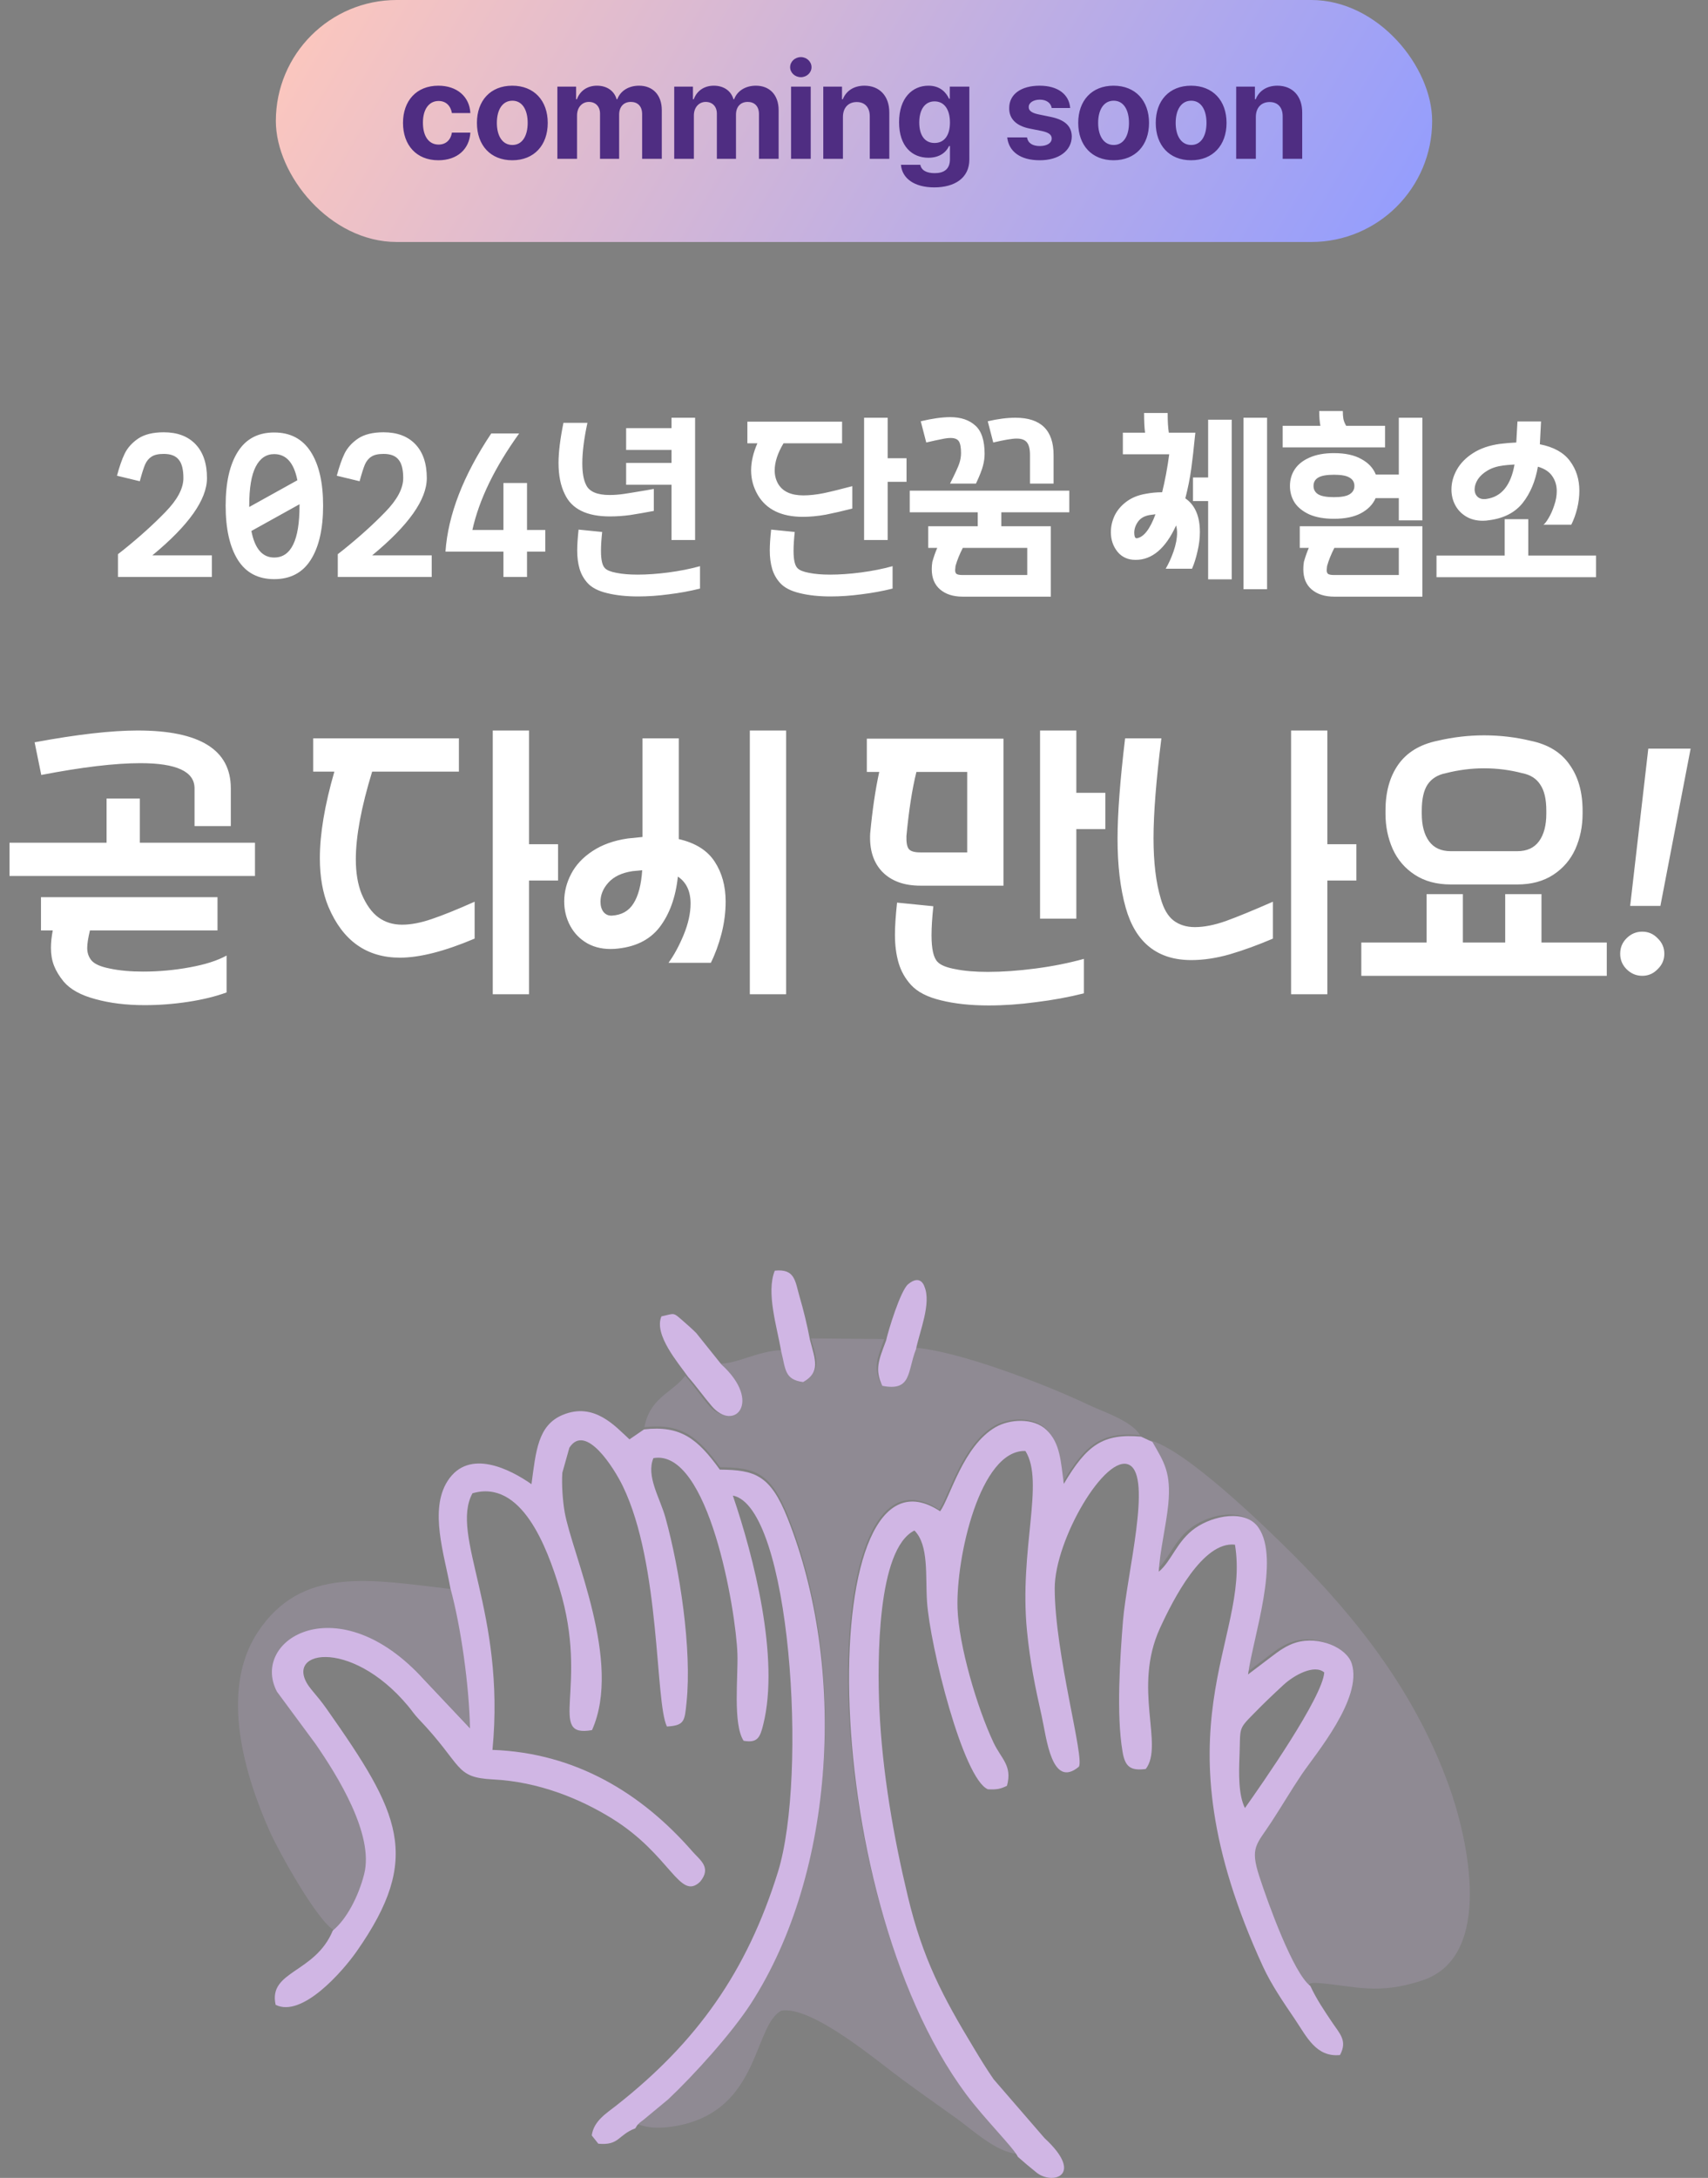 <svg width="226" height="288" viewBox="0 0 226 288" fill="none" xmlns="http://www.w3.org/2000/svg">
<rect x="0" y="0" width="226" height="288" fill="#808080" stroke="none"/>
<rect x="36.5" width="153" height="32" rx="16" fill="url(#paint0_linear_3419_34093)"/>
<path d="M58.001 21.193C55.083 21.193 53.325 19.172 53.325 16.254C53.325 13.336 55.1 11.332 58.001 11.332C60.461 11.332 62.131 12.773 62.237 14.953H59.794C59.635 14.004 59.02 13.354 58.036 13.354C56.788 13.354 55.961 14.408 55.961 16.219C55.961 18.064 56.77 19.119 58.036 19.119C58.95 19.119 59.635 18.557 59.794 17.537H62.237C62.114 19.699 60.532 21.193 58.001 21.193ZM67.783 21.193C64.9 21.193 63.107 19.207 63.107 16.254C63.107 13.301 64.9 11.332 67.783 11.332C70.666 11.332 72.476 13.301 72.476 16.254C72.476 19.207 70.666 21.193 67.783 21.193ZM67.801 19.172C69.137 19.172 69.822 17.924 69.822 16.254C69.822 14.566 69.137 13.318 67.801 13.318C66.447 13.318 65.744 14.566 65.744 16.254C65.744 17.924 66.447 19.172 67.801 19.172ZM73.751 21V11.455H76.23V13.125H76.335C76.74 12.018 77.706 11.332 78.99 11.332C80.308 11.332 81.275 12.018 81.591 13.125H81.679C82.083 12.035 83.156 11.332 84.562 11.332C86.337 11.332 87.568 12.51 87.568 14.584V21H84.966V15.094C84.966 14.004 84.333 13.477 83.472 13.477C82.487 13.477 81.925 14.162 81.925 15.164V21H79.394V15.023C79.394 14.074 78.796 13.477 77.917 13.477C77.038 13.477 76.353 14.18 76.353 15.27V21H73.751ZM89.212 21V11.455H91.69V13.125H91.796C92.2 12.018 93.167 11.332 94.45 11.332C95.768 11.332 96.735 12.018 97.051 13.125H97.139C97.544 12.035 98.616 11.332 100.022 11.332C101.797 11.332 103.028 12.51 103.028 14.584V21H100.426V15.094C100.426 14.004 99.794 13.477 98.932 13.477C97.948 13.477 97.385 14.162 97.385 15.164V21H94.854V15.023C94.854 14.074 94.256 13.477 93.377 13.477C92.499 13.477 91.813 14.18 91.813 15.27V21H89.212ZM104.672 21V11.455H107.273V21H104.672ZM105.973 10.207C105.182 10.207 104.549 9.609 104.549 8.889C104.549 8.15 105.182 7.553 105.973 7.553C106.746 7.553 107.379 8.15 107.379 8.889C107.379 9.609 106.746 10.207 105.973 10.207ZM111.536 15.48V21H108.935V11.455H111.413V13.125H111.519C111.958 12.018 112.978 11.332 114.384 11.332C116.37 11.332 117.689 12.685 117.671 14.918V21H115.087V15.375C115.087 14.197 114.437 13.494 113.365 13.494C112.275 13.494 111.536 14.215 111.536 15.48ZM123.622 24.779C120.985 24.779 119.368 23.602 119.21 21.791H121.776C121.917 22.547 122.637 22.898 123.674 22.898C124.887 22.898 125.696 22.389 125.696 21.053V19.312H125.573C125.221 20.086 124.378 20.859 122.848 20.859C120.686 20.859 118.964 19.348 118.964 16.166C118.964 12.932 120.739 11.332 122.848 11.332C124.448 11.332 125.221 12.281 125.573 13.055H125.678V11.455H128.262V21.105C128.262 23.531 126.329 24.779 123.622 24.779ZM123.657 18.908C124.958 18.908 125.696 17.889 125.696 16.201C125.696 14.496 124.958 13.406 123.657 13.406C122.339 13.406 121.635 14.549 121.635 16.201C121.635 17.854 122.339 18.908 123.657 18.908ZM139.162 14.285C139.056 13.617 138.458 13.178 137.597 13.178C136.753 13.178 136.103 13.582 136.121 14.162C136.103 14.584 136.454 14.918 137.351 15.111L139.056 15.463C140.902 15.85 141.798 16.676 141.816 18.047C141.798 19.928 140.111 21.193 137.579 21.193C134.996 21.193 133.484 20.033 133.273 18.17H135.892C136.015 18.926 136.63 19.312 137.579 19.312C138.529 19.312 139.162 18.926 139.162 18.311C139.162 17.818 138.757 17.52 137.861 17.326L136.279 17.01C134.468 16.658 133.519 15.709 133.537 14.303C133.519 12.475 135.101 11.332 137.562 11.332C139.97 11.332 141.464 12.475 141.605 14.285H139.162ZM147.344 21.193C144.462 21.193 142.669 19.207 142.669 16.254C142.669 13.301 144.462 11.332 147.344 11.332C150.227 11.332 152.038 13.301 152.038 16.254C152.038 19.207 150.227 21.193 147.344 21.193ZM147.362 19.172C148.698 19.172 149.384 17.924 149.384 16.254C149.384 14.566 148.698 13.318 147.362 13.318C146.009 13.318 145.305 14.566 145.305 16.254C145.305 17.924 146.009 19.172 147.362 19.172ZM157.602 21.193C154.719 21.193 152.926 19.207 152.926 16.254C152.926 13.301 154.719 11.332 157.602 11.332C160.484 11.332 162.295 13.301 162.295 16.254C162.295 19.207 160.484 21.193 157.602 21.193ZM157.619 19.172C158.955 19.172 159.641 17.924 159.641 16.254C159.641 14.566 158.955 13.318 157.619 13.318C156.266 13.318 155.563 14.566 155.563 16.254C155.563 17.924 156.266 19.172 157.619 19.172ZM166.171 15.48V21H163.57V11.455H166.048V13.125H166.154C166.593 12.018 167.613 11.332 169.019 11.332C171.005 11.332 172.324 12.685 172.306 14.918V21H169.722V15.375C169.722 14.197 169.072 13.494 167.999 13.494C166.91 13.494 166.171 14.215 166.171 15.48Z" fill="#4F2D82"/>
<path d="M28.037 76.3H15.609V73.284L16.337 72.712C18.451 71.013 20.297 69.349 21.875 67.72C23.469 66.091 24.267 64.591 24.267 63.222C24.267 62.078 24.059 61.263 23.643 60.778C23.244 60.275 22.585 60.024 21.667 60.024C20.956 60.024 20.419 60.145 20.055 60.388C19.691 60.613 19.405 60.96 19.197 61.428C19.006 61.879 18.772 62.615 18.495 63.638L15.479 62.91C15.791 61.731 16.129 60.761 16.493 59.998C16.874 59.218 17.472 58.551 18.287 57.996C19.119 57.441 20.245 57.164 21.667 57.164C23.469 57.164 24.873 57.693 25.879 58.75C26.884 59.807 27.387 61.298 27.387 63.222C27.387 66.065 24.977 69.471 20.159 73.44H28.037V76.3ZM36.279 73.726C38.515 73.726 39.633 71.438 39.633 66.862V66.68L33.263 70.216C33.714 72.556 34.719 73.726 36.279 73.726ZM36.279 76.586C34.147 76.586 32.544 75.737 31.469 74.038C30.394 72.322 29.857 69.93 29.857 66.862C29.857 63.811 30.394 61.437 31.469 59.738C32.544 58.039 34.147 57.19 36.279 57.19C38.411 57.19 40.023 58.039 41.115 59.738C42.207 61.437 42.753 63.811 42.753 66.862C42.753 69.93 42.207 72.322 41.115 74.038C40.04 75.737 38.428 76.586 36.279 76.586ZM39.347 63.508C38.896 61.203 37.873 60.05 36.279 60.05C35.221 60.05 34.407 60.605 33.835 61.714C33.263 62.823 32.977 64.539 32.977 66.862V67.044L39.347 63.508ZM57.123 76.3H44.695V73.284L45.423 72.712C47.538 71.013 49.384 69.349 50.961 67.72C52.556 66.091 53.353 64.591 53.353 63.222C53.353 62.078 53.145 61.263 52.729 60.778C52.331 60.275 51.672 60.024 50.753 60.024C50.042 60.024 49.505 60.145 49.141 60.388C48.777 60.613 48.491 60.96 48.283 61.428C48.093 61.879 47.858 62.615 47.581 63.638L44.565 62.91C44.877 61.731 45.215 60.761 45.579 59.998C45.961 59.218 46.559 58.551 47.373 57.996C48.205 57.441 49.332 57.164 50.753 57.164C52.556 57.164 53.96 57.693 54.965 58.75C55.971 59.807 56.473 61.298 56.473 63.222C56.473 66.065 54.064 69.471 49.245 73.44H57.123V76.3ZM72.151 72.946H69.733V76.3H66.613V72.946H58.943C59.29 68.058 61.309 62.849 65.001 57.32H68.693C65.452 61.827 63.389 66.082 62.505 70.086H66.613V63.872H69.733V70.086H72.151V72.946ZM92.624 77.834C91.306 78.163 89.937 78.415 88.516 78.588C87.112 78.779 85.751 78.874 84.434 78.874C82.874 78.874 81.504 78.727 80.326 78.432C79.164 78.155 78.306 77.713 77.752 77.106C77.249 76.551 76.894 75.919 76.686 75.208C76.478 74.497 76.374 73.691 76.374 72.79C76.374 72.079 76.434 71.161 76.556 70.034L79.676 70.346C79.572 71.334 79.52 72.166 79.52 72.842C79.52 74.021 79.693 74.783 80.04 75.13C80.3 75.407 80.811 75.615 81.574 75.754C82.336 75.91 83.264 75.988 84.356 75.988C85.621 75.988 86.982 75.893 88.438 75.702C89.911 75.511 91.306 75.234 92.624 74.87V77.834ZM91.974 55.24V71.412H88.854V64.106H82.848V61.22H88.854V59.504H82.848V56.618H88.854V55.24H91.974ZM86.514 67.564C85.318 67.789 84.269 67.971 83.368 68.11C82.466 68.231 81.574 68.292 80.69 68.292C77.639 68.292 75.654 67.313 74.736 65.354C74.181 64.245 73.904 62.867 73.904 61.22C73.904 59.816 74.12 58.048 74.554 55.916H77.726C77.275 58.013 77.05 59.799 77.05 61.272C77.05 62.503 77.214 63.447 77.544 64.106C77.96 65.007 79 65.458 80.664 65.458C81.305 65.458 81.964 65.406 82.64 65.302C83.333 65.198 84.338 65.033 85.656 64.808L86.514 64.652V67.564ZM118.105 77.834C116.787 78.163 115.418 78.415 113.997 78.588C112.593 78.779 111.232 78.874 109.915 78.874C108.355 78.874 106.985 78.727 105.807 78.432C104.645 78.155 103.787 77.713 103.233 77.106C102.73 76.551 102.375 75.919 102.167 75.208C101.959 74.497 101.855 73.691 101.855 72.79C101.855 72.079 101.915 71.161 102.037 70.034L105.157 70.346C105.053 71.334 105.001 72.166 105.001 72.842C105.001 74.021 105.174 74.783 105.521 75.13C105.781 75.407 106.292 75.615 107.055 75.754C107.817 75.91 108.745 75.988 109.837 75.988C111.102 75.988 112.463 75.893 113.919 75.702C115.392 75.511 116.787 75.234 118.105 74.87V77.834ZM117.455 55.24V60.596H119.951V63.716H117.455V71.412H114.335V55.24H117.455ZM112.775 67.252C111.492 67.581 110.322 67.85 109.265 68.058C108.207 68.249 107.193 68.344 106.223 68.344C103.397 68.344 101.413 67.382 100.269 65.458C99.679 64.435 99.385 63.352 99.385 62.208C99.385 61.081 99.662 59.885 100.217 58.62H98.891V55.76H111.423V58.62H103.675C102.895 59.92 102.505 61.116 102.505 62.208C102.505 62.867 102.661 63.465 102.973 64.002C103.579 65.007 104.689 65.51 106.301 65.51C107.098 65.51 107.982 65.415 108.953 65.224C109.941 65.016 111.215 64.704 112.775 64.288V67.252ZM136.288 60.18C136.288 59.383 136.149 58.819 135.872 58.49C135.612 58.161 135.161 57.996 134.52 57.996C133.931 57.996 132.899 58.169 131.426 58.516L130.698 55.708C132.033 55.396 133.255 55.24 134.364 55.24C137.727 55.24 139.408 56.887 139.408 60.18V63.95H136.288V60.18ZM125.706 63.95C126.365 62.65 126.772 61.766 126.928 61.298C127.084 60.83 127.162 60.371 127.162 59.92C127.162 59.175 127.067 58.655 126.876 58.36C126.685 58.065 126.321 57.918 125.784 57.918C125.455 57.918 125.056 57.97 124.588 58.074C124.12 58.161 123.444 58.308 122.56 58.516L121.832 55.708C123.357 55.344 124.657 55.162 125.732 55.162C127.136 55.162 128.245 55.535 129.06 56.28C129.875 57.008 130.282 58.256 130.282 60.024C130.282 60.509 130.213 61.021 130.074 61.558C129.953 62.078 129.641 62.875 129.138 63.95H125.706ZM141.488 67.746H132.492V69.592H139.044V78.9H127.37C126.122 78.9 125.125 78.579 124.38 77.938C123.652 77.314 123.288 76.421 123.288 75.26C123.288 74.948 123.314 74.627 123.366 74.298C123.557 73.622 123.773 73.007 124.016 72.452H122.82V69.592H129.372V67.746H120.376V64.886H141.488V67.746ZM126.382 75.39C126.382 75.65 126.451 75.823 126.59 75.91C126.746 75.997 127.006 76.04 127.37 76.04H135.924V72.452H127.396C126.963 73.301 126.642 74.099 126.434 74.844L126.382 75.39ZM167.658 55.24V77.912H164.538V55.24H167.658ZM162.978 55.5V76.612H159.858V66.264H157.856V63.144H159.858V55.5H162.978ZM148.574 57.216H151.512C151.425 56.575 151.382 55.708 151.382 54.616H154.502C154.502 55.708 154.554 56.575 154.658 57.216H158.168L158.09 57.918C157.951 59.374 157.795 60.735 157.622 62C157.449 63.248 157.189 64.548 156.842 65.9C158.125 66.784 158.766 68.266 158.766 70.346C158.766 71.178 158.662 72.027 158.454 72.894C158.263 73.761 158.021 74.532 157.726 75.208H154.242C154.623 74.567 154.97 73.804 155.282 72.92C155.594 72.019 155.75 71.195 155.75 70.45C155.75 70.121 155.707 69.8 155.62 69.488C154.233 72.521 152.448 74.038 150.264 74.038C149.259 74.038 148.461 73.683 147.872 72.972C147.283 72.244 146.988 71.377 146.988 70.372C146.988 69.627 147.153 68.899 147.482 68.188C147.829 67.477 148.349 66.862 149.042 66.342C149.735 65.822 150.585 65.475 151.59 65.302C152.301 65.163 153.029 65.094 153.774 65.094C154.155 63.551 154.467 61.879 154.71 60.076H148.574V57.216ZM150.42 71.178C151.339 71.039 152.162 69.982 152.89 68.006L152.11 68.11C151.417 68.231 150.905 68.526 150.576 68.994C150.247 69.462 150.082 69.947 150.082 70.45C150.082 70.675 150.108 70.857 150.16 70.996C150.229 71.135 150.316 71.195 150.42 71.178ZM188.208 55.24V68.812H185.088V65.874H182.02C181.656 66.706 181.006 67.373 180.07 67.876C179.152 68.361 177.964 68.604 176.508 68.604C175.226 68.604 174.142 68.413 173.258 68.032C172.392 67.633 171.742 67.113 171.308 66.472C170.892 65.813 170.684 65.077 170.684 64.262C170.684 63.447 170.892 62.719 171.308 62.078C171.742 61.419 172.392 60.899 173.258 60.518C174.142 60.119 175.226 59.92 176.508 59.92C177.999 59.92 179.204 60.18 180.122 60.7C181.058 61.203 181.7 61.887 182.046 62.754H185.088V55.24H188.208ZM177.678 54.356C177.678 54.755 177.704 55.101 177.756 55.396C177.808 55.673 177.93 55.977 178.12 56.306H183.268V59.166H169.722V56.306H174.714C174.61 55.786 174.558 55.136 174.558 54.356H177.678ZM176.508 65.744C177.496 65.744 178.19 65.614 178.588 65.354C179.004 65.094 179.212 64.73 179.212 64.262C179.212 63.777 179.004 63.413 178.588 63.17C178.19 62.91 177.496 62.78 176.508 62.78C175.52 62.78 174.818 62.91 174.402 63.17C174.004 63.413 173.804 63.777 173.804 64.262C173.804 64.73 174.004 65.094 174.402 65.354C174.818 65.614 175.52 65.744 176.508 65.744ZM171.984 69.592H188.208V78.9H176.534C175.286 78.9 174.29 78.579 173.544 77.938C172.816 77.314 172.452 76.421 172.452 75.26C172.452 74.948 172.478 74.627 172.53 74.298C172.721 73.622 172.938 73.007 173.18 72.452H171.984V69.592ZM175.546 75.39C175.546 75.65 175.616 75.823 175.754 75.91C175.91 75.997 176.17 76.04 176.534 76.04H185.088V72.452H176.56C176.127 73.301 175.806 74.099 175.598 74.844L175.546 75.39ZM204.22 69.384C204.394 69.28 204.619 68.994 204.896 68.526C205.191 68.041 205.442 67.477 205.65 66.836C205.876 66.195 205.988 65.562 205.988 64.938C205.988 64.193 205.789 63.534 205.39 62.962C205.009 62.39 204.376 61.974 203.492 61.714C203.163 63.621 202.496 65.215 201.49 66.498C200.485 67.763 199.02 68.526 197.096 68.786C196.784 68.838 196.49 68.864 196.212 68.864C195.346 68.864 194.6 68.673 193.976 68.292C193.352 67.911 192.876 67.408 192.546 66.784C192.217 66.16 192.052 65.475 192.052 64.73C192.052 63.846 192.286 62.979 192.754 62.13C193.24 61.263 193.959 60.527 194.912 59.92C195.883 59.296 197.07 58.889 198.474 58.698C199.168 58.611 199.887 58.551 200.632 58.516L200.788 55.734H203.908L203.752 58.75C205.59 59.114 206.916 59.851 207.73 60.96C208.562 62.069 208.978 63.378 208.978 64.886C208.978 65.666 208.883 66.446 208.692 67.226C208.502 68.006 208.242 68.725 207.912 69.384H204.22ZM211.188 76.326H190.076V73.466H199.098V68.656H202.218V73.466H211.188V76.326ZM196.68 65.978C198.674 65.701 199.913 64.184 200.398 61.428C199.74 61.463 199.237 61.506 198.89 61.558C198.076 61.662 197.382 61.887 196.81 62.234C196.256 62.563 195.831 62.953 195.536 63.404C195.259 63.855 195.12 64.288 195.12 64.704C195.12 65.137 195.259 65.475 195.536 65.718C195.814 65.961 196.195 66.047 196.68 65.978ZM29.98 131.24C28.513 131.773 26.82 132.187 24.9 132.48C22.98 132.773 21.06 132.92 19.14 132.92C16.713 132.92 14.54 132.653 12.62 132.12C10.7 131.613 9.3 130.84 8.42 129.8C7.833 129.08 7.407 128.373 7.14 127.68C6.873 126.987 6.74 126.213 6.74 125.36C6.74 124.64 6.82 123.867 6.98 123.04H5.42V118.64H28.78V123.04H11.9C11.66 124.027 11.54 124.8 11.54 125.36C11.54 126 11.727 126.547 12.1 127C12.5 127.48 13.313 127.84 14.54 128.08C15.793 128.347 17.26 128.48 18.94 128.48C21.02 128.48 23.073 128.293 25.1 127.92C27.153 127.547 28.78 127.027 29.98 126.36V131.24ZM25.74 109.24V104.24C25.74 102.027 23.353 100.92 18.58 100.92C15.22 100.92 10.847 101.44 5.46 102.48L4.58 98.16C10.18 97.12 14.727 96.6 18.22 96.6C26.433 96.6 30.54 99.147 30.54 104.24V109.24H25.74ZM33.74 115.84H1.26V111.44H14.1V105.6H18.5V111.44H33.74V115.84ZM70.002 96.6V111.64H73.842V116.44H70.002V131.48H65.202V96.6H70.002ZM62.802 124.12C58.828 125.8 55.535 126.64 52.922 126.64C48.495 126.64 45.335 124.387 43.442 119.88C42.695 118.067 42.322 115.933 42.322 113.48C42.322 110.28 42.962 106.467 44.242 102.04H41.442V97.64H60.722V102.04H49.242C47.802 106.733 47.082 110.6 47.082 113.64C47.082 115.4 47.335 116.92 47.842 118.2C48.455 119.64 49.202 120.68 50.082 121.32C50.962 121.96 52.002 122.28 53.202 122.28C54.375 122.28 55.695 122.027 57.162 121.52C58.655 121.013 60.535 120.253 62.802 119.24V124.12ZM104.016 96.6V131.48H99.216V96.6H104.016ZM88.456 127.32C89.176 126.333 89.843 125.107 90.456 123.64C91.069 122.147 91.376 120.76 91.376 119.48C91.376 117.853 90.816 116.667 89.696 115.92C89.403 118.667 88.589 120.907 87.256 122.64C85.923 124.347 83.936 125.293 81.296 125.48C79.936 125.56 78.749 125.32 77.736 124.76C76.749 124.2 75.989 123.427 75.456 122.44C74.923 121.453 74.656 120.373 74.656 119.2C74.656 117.947 74.963 116.733 75.576 115.56C76.189 114.387 77.123 113.387 78.376 112.56C79.656 111.707 81.216 111.147 83.056 110.88L85.016 110.68V97.64H89.816V110.96C92.029 111.467 93.616 112.467 94.576 113.96C95.536 115.427 96.016 117.187 96.016 119.24C96.016 120.653 95.829 122.08 95.456 123.52C95.083 124.933 94.616 126.2 94.056 127.32H88.456ZM80.976 121.08C82.256 121 83.203 120.467 83.816 119.48C84.456 118.493 84.843 117.027 84.976 115.08L83.696 115.2C82.283 115.413 81.216 115.92 80.496 116.72C79.803 117.493 79.456 118.333 79.456 119.24C79.456 119.8 79.589 120.253 79.856 120.6C80.149 120.947 80.523 121.107 80.976 121.08ZM143.418 131.36C141.391 131.867 139.284 132.253 137.098 132.52C134.938 132.813 132.844 132.96 130.818 132.96C128.418 132.96 126.311 132.733 124.498 132.28C122.711 131.853 121.391 131.173 120.538 130.24C119.764 129.387 119.218 128.413 118.898 127.32C118.578 126.227 118.418 124.987 118.418 123.6C118.418 122.507 118.511 121.093 118.698 119.36L123.498 119.84C123.338 121.36 123.258 122.64 123.258 123.68C123.258 125.493 123.524 126.667 124.058 127.2C124.458 127.627 125.244 127.947 126.418 128.16C127.591 128.4 129.018 128.52 130.698 128.52C132.644 128.52 134.738 128.373 136.978 128.08C139.244 127.787 141.391 127.36 143.418 126.8V131.36ZM142.418 96.6V104.84H146.258V109.64H142.418V121.48H137.618V96.6H142.418ZM114.698 97.68H132.778V117.12H121.778C119.618 117.12 117.938 116.507 116.738 115.28C115.564 114.053 115.031 112.373 115.138 110.24C115.431 107.12 115.831 104.4 116.338 102.08H114.698V97.68ZM119.938 110.56C119.911 111.413 120.018 111.987 120.258 112.28C120.498 112.573 121.004 112.72 121.778 112.72H127.978V102.08H121.258C120.698 104.32 120.258 107.147 119.938 110.56ZM175.632 96.6V111.64H179.472V116.44H175.632V131.48H170.832V96.6H175.632ZM168.432 124.12C166.432 124.973 164.525 125.667 162.712 126.2C160.925 126.707 159.232 126.96 157.632 126.96C153.152 126.96 150.258 124.653 148.952 120.04C148.232 117.48 147.872 114.44 147.872 110.92C147.872 107.613 148.205 103.187 148.872 97.64H153.672C152.978 103.187 152.632 107.587 152.632 110.84C152.632 114.04 152.952 116.707 153.592 118.84C153.965 120.173 154.525 121.133 155.272 121.72C156.045 122.307 156.992 122.6 158.112 122.6C159.312 122.6 160.672 122.333 162.192 121.8C163.738 121.24 165.818 120.387 168.432 119.24V124.12ZM188.126 107.6C188.126 109.147 188.446 110.36 189.086 111.24C189.726 112.12 190.686 112.56 191.966 112.56H200.766C202.046 112.56 203.006 112.12 203.646 111.24C204.286 110.36 204.606 109.147 204.606 107.6V107.2C204.606 105.68 204.339 104.533 203.806 103.76C203.299 102.96 202.499 102.453 201.406 102.24C199.779 101.813 198.099 101.6 196.366 101.6C194.686 101.6 193.006 101.813 191.326 102.24C190.232 102.453 189.419 102.96 188.886 103.76C188.379 104.533 188.126 105.68 188.126 107.2V107.6ZM183.326 107.2C183.326 104.747 183.886 102.72 185.006 101.12C186.152 99.493 187.886 98.44 190.206 97.96C192.259 97.48 194.312 97.24 196.366 97.24C198.472 97.24 200.526 97.48 202.526 97.96C204.846 98.44 206.566 99.493 207.686 101.12C208.832 102.72 209.406 104.747 209.406 107.2V107.6C209.406 109.28 209.086 110.84 208.446 112.28C207.806 113.693 206.832 114.827 205.526 115.68C204.219 116.533 202.632 116.96 200.766 116.96H191.966C190.099 116.96 188.512 116.533 187.206 115.68C185.899 114.827 184.926 113.693 184.286 112.28C183.646 110.84 183.326 109.28 183.326 107.6V107.2ZM212.606 129.04H180.126V124.64H188.766V118.24H193.566V124.64H199.166V118.24H203.966V124.64H212.606V129.04ZM217.3 129.04C216.5 129.04 215.806 128.747 215.22 128.16C214.66 127.6 214.38 126.92 214.38 126.12C214.38 125.32 214.66 124.64 215.22 124.08C215.806 123.493 216.5 123.2 217.3 123.2C218.1 123.2 218.78 123.493 219.34 124.08C219.926 124.64 220.22 125.32 220.22 126.12C220.22 126.92 219.926 127.6 219.34 128.16C218.78 128.747 218.1 129.04 217.3 129.04ZM215.7 119.8L218.1 99H223.7L219.7 119.8H215.7Z" fill="white"/>
<g clip-path="url(#clip0_3419_34093)">
<path opacity="0.2" fill-rule="evenodd" clip-rule="evenodd" d="M120.765 178.194C126.635 178.557 138.292 183.042 143.994 185.756C145.999 186.713 149.695 187.865 150.855 189.779C145.842 189.343 143.692 190.845 140.636 196.008C140.237 193.209 140.202 190.627 138.329 188.883C136.602 187.259 133.461 187.465 131.601 188.531C127.313 191.002 125.621 197.716 124.268 199.631C107.778 188.761 107.525 249.423 127.687 276.507C130.175 279.839 134.029 283.619 134.561 284.796C131.854 284.65 128.485 281.5 126.612 280.167C124.076 278.361 121.852 276.787 119.401 274.992C116.176 272.64 107.516 265.237 103.396 265.88C99.954 267.673 100.484 277.356 91.993 280.457C89.758 281.282 86.146 281.851 84.117 280.748C84.444 280.264 84.19 280.505 84.697 280.008C84.793 279.924 85.096 279.705 85.192 279.633L88.478 276.919C91.933 273.671 96.861 268.23 99.386 264.353C110.681 246.976 112.058 219.905 104.255 200.418C101.972 194.724 99.942 194.056 95.292 194.021C92.357 189.961 90.11 188.168 85.266 188.726C86.015 184.763 88.962 184.194 90.666 181.929C91.729 183.153 92.647 184.486 93.71 185.758C96.632 189.26 100.27 185.224 94.978 180.317C97.31 180.486 100.027 178.705 103.361 178.536C103.976 180.838 103.783 182.244 106.368 182.559C108.771 181.263 108.035 179.664 107.298 176.984L116.998 177.081C116.08 179.59 115.537 180.801 116.527 182.922C120.247 183.674 119.655 181.08 120.767 178.196L120.765 178.194Z" fill="#D0B6E4"/>
<path fill-rule="evenodd" clip-rule="evenodd" d="M85.213 189.022C90.058 188.463 92.306 190.264 95.243 194.34C99.895 194.377 101.926 195.046 104.21 200.766C112.016 220.336 110.64 247.526 99.339 264.981C96.813 268.875 91.882 274.34 88.426 277.602L85.138 280.328C85.043 280.401 84.739 280.62 84.643 280.705C84.136 281.204 84.39 280.96 84.063 281.448C81.73 282.336 81.961 283.736 79.168 283.481L78.299 282.386C78.565 280.463 80.233 279.465 81.549 278.43C92.219 270.044 98.83 260.721 102.927 247.576C106.915 234.808 104.582 199.244 96.969 197.772C99.7 205.757 103.193 219.23 100.993 228.043C100.571 229.783 100.219 230.514 98.395 230.197C96.946 227.995 97.682 221.629 97.574 218.696C97.381 212.999 93.779 191.518 86.457 192.82C85.465 195.23 87.326 198.066 88.052 200.695C89.948 207.535 91.568 218.112 90.843 225.109C90.589 227.581 90.601 228.177 88.245 228.31C86.662 225.072 87.447 206.901 82.408 196.52C81.26 194.146 77.477 188.109 75.338 191.444L74.408 194.754C74.3 196.3 74.456 198.443 74.71 199.927C75.689 205.527 82.383 219.742 78.334 228.786C72.316 229.856 77.995 223.077 74.044 210.079C72.376 204.601 69.016 195.571 62.515 197.47C59.481 203.08 66.926 213.122 65.162 231.402C76.171 231.791 84.91 237.147 91.604 244.814C92.631 245.994 94.191 246.944 92.644 248.83C89.924 251.447 88.765 245.288 80.969 240.469C76.739 237.853 71.276 235.613 65.246 235.309C60.049 235.041 61.342 233.52 55.324 227.239C54.804 226.691 54.503 226.204 53.983 225.583C46.285 216.37 36.943 218.28 41.208 223.429C42.103 224.511 42.477 224.925 43.275 226.058C52.895 239.726 55.917 245.58 47.214 258.019C45.341 260.698 39.975 266.856 36.471 265.115C35.469 260.588 41.68 260.977 44.037 255.293C45.837 253.821 47.42 250.826 48.181 247.845C49.535 242.574 44.592 234.725 41.741 230.599L36.642 223.698C33.028 216.773 44.8 209.615 56.123 222.128L62.189 228.554C62.081 222.954 61.004 215.165 59.591 210.006C58.818 205.636 56.763 199.672 59.229 195.839C62.057 191.433 67.604 194.354 70.324 196.265C70.916 191.87 71.17 188.488 74.433 187.113C78.65 185.348 81.443 188.659 83.291 190.338L85.213 189.024V189.022Z" fill="#D0B6E4"/>
<path fill-rule="evenodd" clip-rule="evenodd" d="M164.004 232.361C163.919 234.462 163.859 237.39 164.729 239.09C166.903 236.029 175.005 224.453 175.223 221.161C173.918 220.044 171.25 221.502 169.849 222.789C168.316 224.211 167.264 225.207 165.937 226.568C163.75 228.779 164.162 228.378 164.004 232.363V232.361ZM150.985 189.98L152.494 190.684C153.992 193.32 154.994 194.68 154.582 198.944C154.293 201.822 153.448 205.2 153.327 207.836C155.029 206.452 155.707 203.766 158.182 202.053C160.524 200.425 164.811 199.539 166.515 202.004C169.426 206.206 165.814 216.435 165.139 221.426L168.279 219.046C169.16 218.379 170.199 217.588 171.514 217.199C174.569 216.301 178.216 217.904 178.868 220.017C180.306 224.62 174.062 231.959 172.25 234.63C170.789 236.804 169.677 238.723 168.264 240.886C166.259 243.971 165.353 244.227 166.646 248.175C167.768 251.637 171.151 260.99 173.385 262.618C174.206 264.391 175.209 265.849 176.174 267.295C177.285 268.971 178.322 269.822 177.308 271.754C174.144 272.07 172.901 269.336 171.33 267.004C169.929 264.938 168.25 262.51 167.128 260.081C152.455 228.219 165.522 216.97 163.408 204.264C159.169 203.778 155.246 211.468 153.481 215.317C149.847 223.261 154.036 230.744 151.609 233.927C149.556 234.194 148.856 233.611 148.53 231.62C147.696 226.736 148.203 219.18 148.59 214.358C149.109 208.127 152.466 195.312 149.436 193.721C146.32 192.093 139.544 203.596 139.557 210.071C139.581 218.744 143.555 232.555 142.744 233.636C139.145 236.611 138.47 229.797 137.842 226.967C136.961 223.031 136.296 219.812 135.887 215.633C134.835 204.859 138.254 195.979 135.681 191.874C129.667 191.692 126.492 205.952 126.696 212.646C126.853 217.589 129.291 225.837 131.454 230.417C132.468 232.591 133.979 233.454 133.241 236.15C132.456 236.539 131.901 236.685 130.717 236.611C127.431 235.227 123.049 217.637 122.662 211.795C122.433 208.466 122.94 204.336 120.996 202.392C116.044 204.859 116.081 219.654 116.357 225.934C116.732 234.328 118.242 242.952 120.125 250.788C122.105 259.06 124.751 264.041 128.82 270.77C129.773 272.361 130.546 273.613 131.477 274.96L138.216 282.747C143.59 287.703 139.23 289.003 137.129 287.277C136.211 286.536 135.438 285.893 134.69 285.224C134.158 284.046 130.305 280.255 127.818 276.915C107.663 249.766 107.916 188.957 124.4 199.853C125.752 197.934 127.442 191.205 131.731 188.726C133.591 187.658 136.731 187.451 138.457 189.079C140.33 190.829 140.365 193.416 140.764 196.221C143.819 191.046 145.969 189.54 150.98 189.978L150.985 189.98Z" fill="#D0B6E4"/>
<path opacity="0.2" fill-rule="evenodd" clip-rule="evenodd" d="M173.045 262.616C170.809 260.983 167.424 251.6 166.299 248.127C165.005 244.166 165.912 243.911 167.919 240.815C169.334 238.645 170.447 236.72 171.909 234.539C173.723 231.857 179.972 224.498 178.534 219.88C177.881 217.76 174.23 216.151 171.173 217.053C169.856 217.442 168.816 218.234 167.934 218.906L164.79 221.293C165.467 216.284 169.082 206.025 166.168 201.809C164.464 199.334 160.173 200.225 157.826 201.859C155.349 203.577 154.671 206.269 152.967 207.66C153.088 205.015 153.934 201.628 154.223 198.739C154.635 194.462 153.631 193.098 152.133 190.453C156.884 191.659 167.401 201.896 171.039 205.515C179.851 214.325 187.371 224.062 191.747 236.224C194.152 242.901 197.805 258.634 188.265 261.863C182.366 263.849 179.198 262.63 174.726 262.253C173.057 262.106 173.324 262.388 173.045 262.618V262.616Z" fill="#D0B6E4"/>
<path opacity="0.2" fill-rule="evenodd" clip-rule="evenodd" d="M59.709 210.135C61.117 215.279 62.187 223.043 62.294 228.623L56.257 222.218C44.988 209.747 33.273 216.88 36.87 223.782L41.944 230.661C44.782 234.773 49.701 242.6 48.354 247.851C47.596 250.823 46.021 253.808 44.229 255.275C42.029 254.087 36.94 244.987 35.665 242.113C32.478 234.967 28.966 223.673 34.078 215.871C39.923 206.99 49.064 208.92 59.708 210.133L59.709 210.135Z" fill="#D0B6E4"/>
<path fill-rule="evenodd" clip-rule="evenodd" d="M95.464 180.444C100.894 185.384 97.162 189.446 94.162 185.921C93.072 184.641 92.129 183.299 91.038 182.067C89.76 180.237 86.488 176.517 87.518 174.077C89.316 173.687 89.005 173.492 90.332 174.638C90.84 175.077 91.721 175.858 92.141 176.297L95.464 180.444Z" fill="#D0B6E4"/>
<path fill-rule="evenodd" clip-rule="evenodd" d="M107.165 177.155C107.875 179.847 108.587 181.456 106.269 182.76C103.776 182.443 103.962 181.03 103.369 178.715C102.834 175.524 101.342 170.942 102.519 168.031C105.221 167.751 105.199 169.407 105.816 171.539C106.317 173.232 106.806 175.242 107.167 177.155H107.165Z" fill="#D0B6E4"/>
<path fill-rule="evenodd" clip-rule="evenodd" d="M121.203 178.418C120.035 181.371 120.657 184.027 116.75 183.257C115.709 181.086 116.281 179.845 117.246 177.277C117.525 175.975 119.149 170.664 120.164 169.82C121.825 168.442 122.307 170.105 122.307 170.105C123.272 172.325 121.685 176.047 121.203 178.417V178.418Z" fill="#D0B6E4"/>
</g>
<defs>
<linearGradient id="paint0_linear_3419_34093" x1="36.5" y1="0" x2="163.506" y2="75.644" gradientUnits="userSpaceOnUse">
<stop stop-color="#FFC8BC"/>
<stop offset="1" stop-color="#919CFF"/>
</linearGradient>
<clipPath id="clip0_3419_34093">
<rect width="164" height="120" fill="white" transform="translate(31 168)"/>
</clipPath>
</defs>
</svg>
